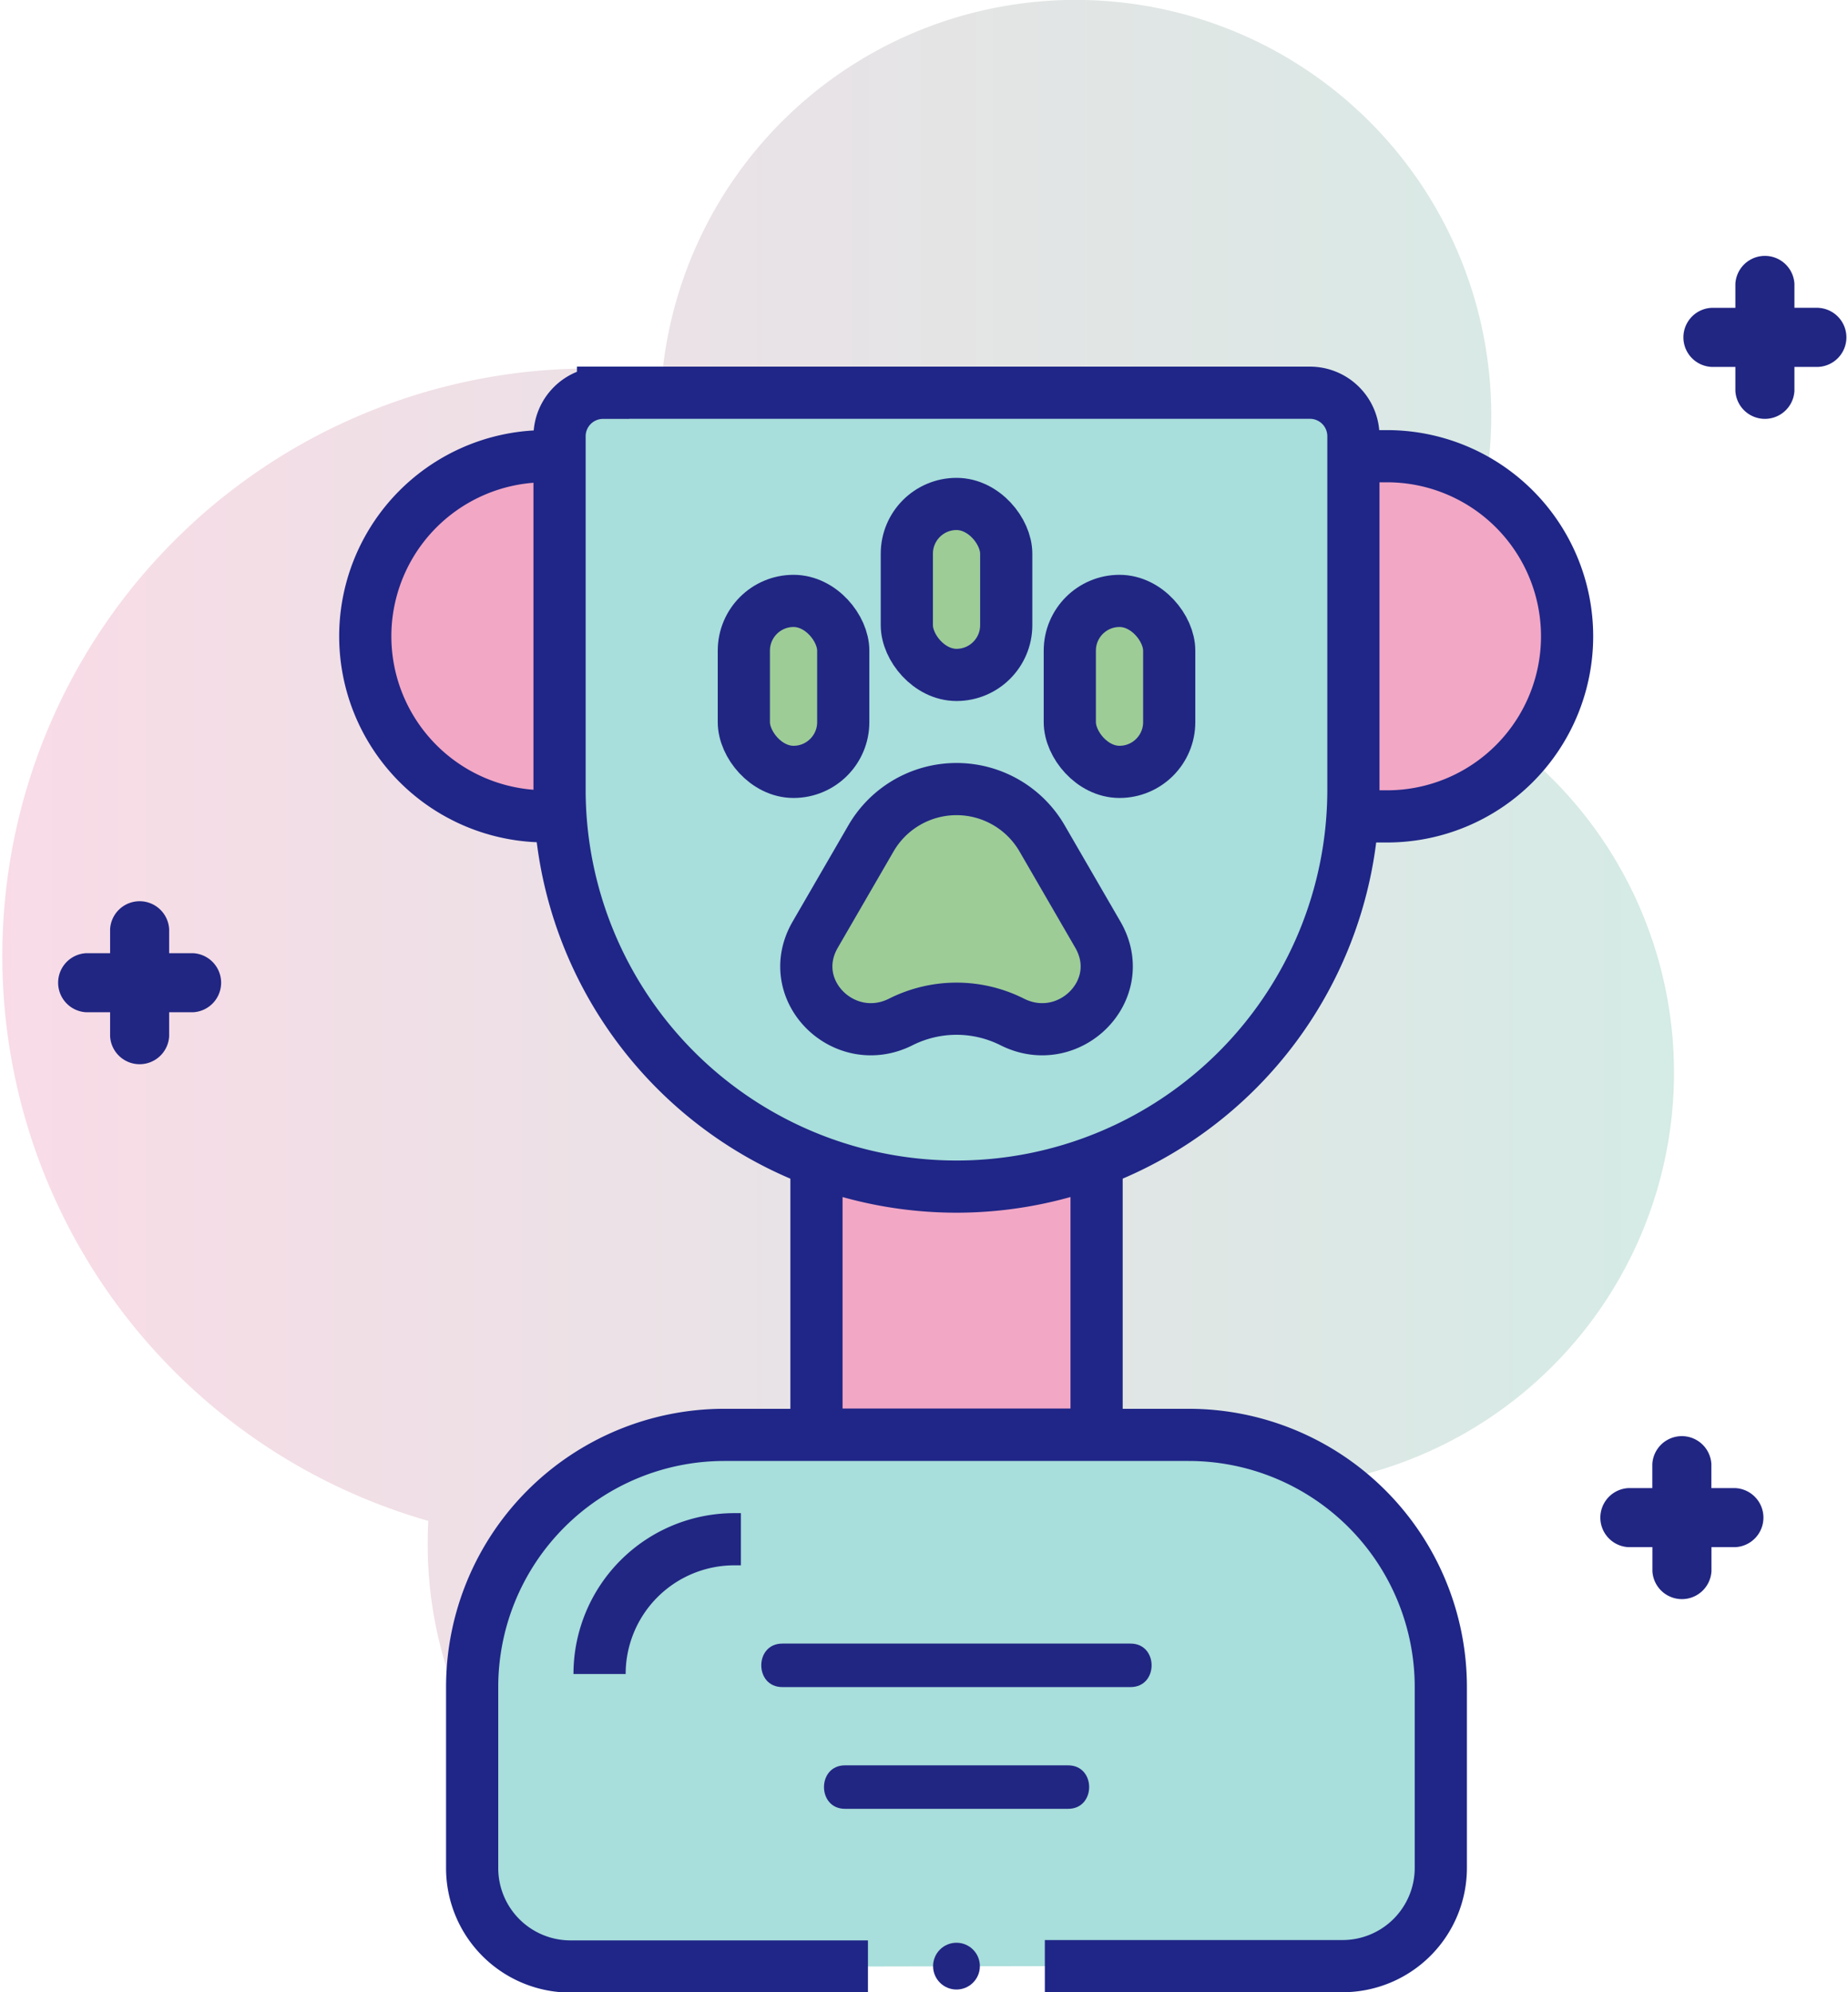 <?xml version="1.0" encoding="UTF-8"?>
<svg xmlns="http://www.w3.org/2000/svg" xmlns:xlink="http://www.w3.org/1999/xlink" viewBox="0 0 212.49 229.09">
  <defs>
    <style>.cls-1{isolation:isolate;}.cls-2{opacity:0.4;mix-blend-mode:multiply;fill:url(#linear-gradient);}.cls-3{fill:#f2a7c5;}.cls-3,.cls-4{stroke:#1f2687;}.cls-3,.cls-4,.cls-5,.cls-7{stroke-miterlimit:10;stroke-width:6px;}.cls-4{fill:#a8dedb;}.cls-5{fill:#9dcc96;}.cls-5,.cls-7{stroke:#212683;}.cls-6{fill:#212683;}.cls-7{fill:none;}</style>
    <linearGradient id="linear-gradient" y1="112.62" x2="192.52" y2="112.62" gradientUnits="userSpaceOnUse">
      <stop offset="0" stop-color="#efa6c2"></stop>
      <stop offset="1" stop-color="#96cdbd"></stop>
    </linearGradient>
  </defs>
  <title>Award_1</title>
  <g class="cls-1">
    <g id="Layer_2" data-name="Layer 2">
      <g id="Layer_1-2" data-name="Layer 1">
        <path class="cls-2" d="M160.46,78.28a47.78,47.78,0,1,0-84.3-35.39,67.56,67.56,0,0,0-26.91,132q-.07,1.26-.07,2.53a47.78,47.78,0,1,0,95.12-6.3h.43a47.78,47.78,0,0,0,15.72-92.89Z"></path>
        <polyline class="cls-3" points="126.09 133.09 126.09 164.97 93.88 164.97 93.88 133.09"></polyline>
        <path class="cls-3" d="M155.63,52.46h3.85a20.71,20.71,0,0,1,20.71,20.71h0a20.71,20.71,0,0,1-20.71,20.71h-3.85"></path>
        <path class="cls-3" d="M66.58,52.46H62.73A20.71,20.71,0,0,0,42,73.16h0A20.71,20.71,0,0,0,62.73,93.87h3.85"></path>
        <path class="cls-4" d="M120.14,226.09h34.22a11.3,11.3,0,0,0,11.31-11.3V194a29,29,0,0,0-29-29H83.29a29,29,0,0,0-29,29v20.83a11.31,11.31,0,0,0,11.31,11.3h34.2"></path>
        <path class="cls-4" d="M69.34,45.16h81.28a5,5,0,0,1,5,5V90.81A45.65,45.65,0,0,1,110,136.45h0A45.65,45.65,0,0,1,64.34,90.81V50.17a5,5,0,0,1,5-5Z"></path>
        <rect class="cls-5" x="85.53" y="69.1" width="11.43" height="19.66" rx="5.72" ry="5.72"></rect>
        <rect class="cls-5" x="123.01" y="69.1" width="11.43" height="19.66" rx="5.72" ry="5.72"></rect>
        <rect class="cls-5" x="104.27" y="57.95" width="11.43" height="19.66" rx="5.72" ry="5.72"></rect>
        <path class="cls-5" d="M126.2,107.42l-6.37-11a11.37,11.37,0,0,0-19.69,0l-6.37,11-.12.21c-3.5,6.35,3.47,13.14,9.94,9.88a14.25,14.25,0,0,1,12.79,0c6.47,3.26,13.44-3.53,9.94-9.88Z"></path>
        <path class="cls-6" d="M89.95,194H130c3.22,0,3.22-5,0-5H89.95c-3.22,0-3.22,5,0,5Z"></path>
        <path class="cls-6" d="M97.16,208h25.66c3.22,0,3.22-5,0-5H97.16c-3.22,0-3.22,5,0,5Z"></path>
        <path class="cls-6" d="M22.21,109.61H19.45v-2.76a3.4,3.4,0,0,0-6.79,0v2.76H9.9a3.4,3.4,0,0,0,0,6.79h2.76v2.76a3.4,3.4,0,0,0,6.79,0V116.4h2.76a3.4,3.4,0,0,0,0-6.79Z"></path>
        <path class="cls-6" d="M209.09,35.39h-2.76V32.64a3.4,3.4,0,0,0-6.79,0v2.76h-2.76a3.4,3.4,0,0,0,0,6.79h2.76v2.76a3.4,3.4,0,0,0,6.79,0V42.19h2.76a3.4,3.4,0,0,0,0-6.79Z"></path>
        <path class="cls-6" d="M199.54,171.12h-2.76v-2.76a3.4,3.4,0,0,0-6.79,0v2.76h-2.76a3.4,3.4,0,0,0,0,6.79H190v2.76a3.4,3.4,0,0,0,6.79,0v-2.76h2.76a3.4,3.4,0,0,0,0-6.79Z"></path>
        <path class="cls-7" d="M85.19,177h-.75a15.5,15.5,0,0,0-15.5,15.5h0"></path>
        <circle class="cls-6" cx="109.98" cy="226.09" r="2.69"></circle>
      </g>
    </g>
  </g>
</svg>
